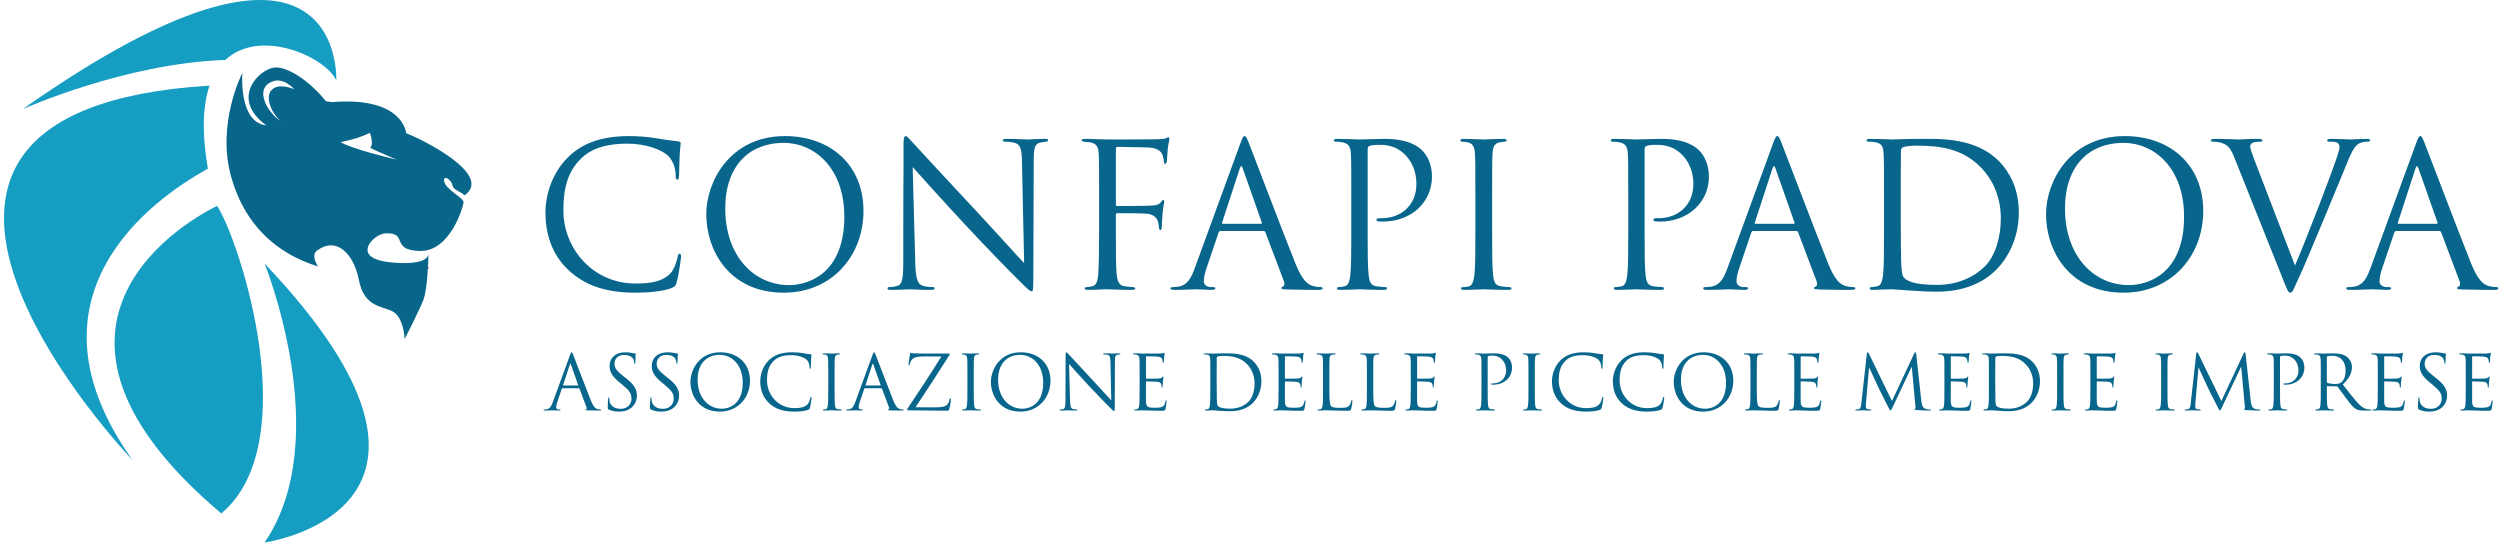 <svg height="137" viewBox="0 0 626 137" width="626" xmlns="http://www.w3.org/2000/svg"><g fill="none" fill-rule="evenodd"><g fill="#08668c" transform="translate(136 34)"><path d="m6.627 33.889c-4.851-4.352-6.054-10.054-6.054-14.806 0-3.351 1.151-9.203 5.603-13.655 2.999-3.003 7.553-5.353 15.257-5.353 1.998 0 4.8.15 7.253.601 1.903.348 3.45.499 5.302.748.348.051.451.249.451.55 0 .403-.15 1.001-.253 2.801-.099 1.65-.099 4.4-.147 5.152-.051.752-.15 1.052-.451 1.052-.352 0-.4-.352-.4-1.052 0-1.951-.803-4-2.101-5.1-1.753-1.5-5.603-2.853-10.006-2.853-6.651 0-9.753 1.951-11.506 3.652-3.648 3.502-4.499 7.953-4.499 13.057 0 9.552 7.352 18.308 18.055 18.308 3.751 0 6.706-.451 8.705-2.504 1.052-1.1 1.701-3.3 1.852-4.198.103-.55.202-.752.499-.752.253 0 .352.352.352.752 0 .348-.601 4.701-1.1 6.402-.304.95-.4 1.049-1.302 1.448-1.998.803-5.801 1.151-9.005 1.151-7.502 0-12.555-1.848-16.504-5.401"/><path d="m40.85 19.632c0-8.103 5.903-19.558 19.708-19.558 11.253 0 19.657 7.106 19.657 18.759 0 11.205-7.902 20.456-19.958 20.456-13.706 0-19.408-10.652-19.408-19.657m34.566.601c0-12.005-7.304-18.458-15.209-18.458-8.353 0-14.604 5.504-14.604 16.456 0 11.656 7.003 19.158 16.009 19.158 4.499 0 13.805-2.6 13.805-17.156"/><path d="m90.184 23.835c0-18.058.099-11.554.051-21.259 0-1.951.15-2.501.55-2.501.4 0 1.25 1.1 1.749 1.599.752.854 8.202 8.906 15.906 17.16 4.954 5.302 10.402 11.403 12.005 13.053l-.546-25.41c-.051-3.252-.403-4.352-1.954-4.752-.898-.202-1.701-.249-2.152-.249-.546 0-.697-.15-.697-.348 0-.304.4-.352.997-.352 2.251 0 4.653.15 5.203.15s2.2-.15 4.253-.15c.55 0 .902.048.902.352 0 .198-.202.297-.554.348-.4.048-.7.099-1.298.198-1.401.301-1.753 1.052-1.753 4.503l-.099 29.212c0 3.304-.099 3.553-.451 3.553-.4 0-1.001-.55-3.652-3.205-.55-.499-7.751-7.85-13.053-13.556-5.804-6.252-11.455-12.555-13.057-14.351l.649 23.958c.103 4.099.601 5.401 1.954 5.801.95.249 2.05.301 2.501.301.249 0 .4.099.4.301 0 .301-.297.4-.902.4-2.849 0-4.851-.15-5.302-.15-.447 0-2.548.15-4.8.15-.502 0-.803-.048-.803-.4 0-.202.15-.301.4-.301.403 0 1.302-.051 2.053-.301 1.25-.348 1.5-1.8 1.5-6.351z"/><path d="m139.216 15.28c0-7.803 0-9.203-.103-10.802-.099-1.701-.499-2.504-2.149-2.853-.301-.048-.799-.048-1.25-.103-.451-.048-.851-.095-.851-.348 0-.301.249-.4.799-.4 1.951 0 3.854.15 5.654.15 1.001 0 11.15 0 12.305-.051 1.151-.048 2.05-.048 2.449-.301.15-.099.348-.198.451-.198.198 0 .301.198.301.451 0 .249-.202.95-.301 1.551-.202 1.448-.202 2.251-.301 3.652 0 .598-.249.997-.451.997-.249 0-.301-.202-.348-.649-.051-.7-.253-1.899-.95-2.501-.601-.502-1.503-.902-2.955-.953-2.548-.048-5.1-.095-7.649-.147-.301 0-.451.147-.451.55v13.805c0 .301.048.451.348.451 2.05 0 4.902 0 6.956-.051 2.647-.051 3.3-.099 4-.95.249-.301.348-.502.55-.502.198 0 .249.15.249.403 0 .301-.249 1.148-.4 2.798-.15 1.503-.15 2.702-.202 3.454-.048.55-.099.851-.348.851-.301 0-.352-.352-.4-.851-.103-1.1-.249-2.853-2.853-3.201-1.254-.15-6.703-.15-7.553-.15-.253 0-.348.099-.348.451v4.25c0 4.253 0 7.803.15 10.102.15 2.255.697 3.355 2.05 3.505.649.099 1.5.15 2.05.202.451.048.601.15.601.348 0 .249-.249.348-.803.348-2.798 0-5.9-.15-6.149-.15h-.451c-1.001.051-3.252.15-4.451.15-.55 0-.799-.099-.799-.4 0-.147.099-.249.55-.297.499-.051.946-.103 1.298-.202 1.052-.301 1.401-1.052 1.551-3.252.15-2.149.202-5.65.202-10.355z"/><path d="m169.634 23.835c-.249 0-.4.15-.499.4l-3.003 8.855c-.451 1.247-.7 2.449-.7 3.351 0 1.001.953 1.448 1.8 1.448h.451c.499 0 .653.099.653.301 0 .301-.455.4-.902.4-1.199 0-3.201-.15-3.751-.15s-3.304.15-5.654.15c-.649 0-.95-.099-.95-.4 0-.202.249-.301.7-.301.348 0 .799-.051 1.199-.099 2.303-.301 3.304-2.2 4.206-4.701l11.352-31.064c.598-1.65.803-1.951 1.1-1.951.301 0 .502.249 1.1 1.8.752 1.899 8.606 22.557 11.656 30.162 1.797 4.451 3.249 5.254 4.301 5.551.752.249 1.551.301 1.951.301.301 0 .55.051.55.301 0 .301-.447.4-1.001.4-.748 0-4.4 0-7.854-.099-.95-.051-1.5-.051-1.5-.352 0-.198.15-.301.352-.348.301-.103.598-.55.301-1.349l-4.653-12.305c-.103-.202-.202-.301-.451-.301zm10.105-1.8c.249 0 .249-.15.198-.352l-4.748-13.504c-.253-.752-.502-.752-.752 0l-4.404 13.504c-.099.249 0 .352.15.352z"/><path d="m202.359 15.28c0-7.803 0-9.203-.099-10.802-.103-1.701-.502-2.504-2.152-2.853-.4-.103-1.25-.15-1.701-.15-.198 0-.4-.103-.4-.301 0-.301.249-.4.799-.4 2.255 0 5.251.15 5.654.15 1.1 0 4-.15 6.303-.15 6.252 0 8.499 2.101 9.302 2.849 1.1 1.052 2.501 3.304 2.501 6.552 0 6.505-5.203 11.308-12.305 11.308-.249 0-.799 0-1.052-.051-.246 0-.546-.099-.546-.348 0-.403.301-.451 1.349-.451 4.851 0 8.653-3.304 8.653-8.554 0-1.25-.15-4.602-2.801-7.304-2.651-2.699-5.705-2.501-6.853-2.501-.847 0-1.698.103-2.149.301-.301.103-.403.451-.403.95v20.559c0 4.803 0 8.756.253 10.853.15 1.452.451 2.552 1.951 2.754.697.099 1.797.202 2.251.202.301 0 .4.15.4.297 0 .249-.249.4-.799.4-2.754 0-5.903-.15-6.156-.15-.15 0-3.296.15-4.8.15-.55 0-.799-.099-.799-.4 0-.147.099-.297.4-.297.447 0 1.049-.103 1.5-.202 1.001-.202 1.25-1.302 1.452-2.754.249-2.097.249-6.05.249-10.853z"/><path d="m233.431 15.28c0-7.803 0-9.203-.103-10.802-.099-1.701-.598-2.552-1.701-2.805-.55-.15-1.2-.198-1.548-.198-.202 0-.4-.103-.4-.301 0-.301.249-.4.799-.4 1.651 0 4.8.15 5.053.15.249 0 3.399-.15 4.899-.15.554 0 .799.099.799.4 0 .198-.198.301-.396.301-.352 0-.653.048-1.25.15-1.349.249-1.753 1.1-1.855 2.853-.095 1.599-.095 2.999-.095 10.802v8.804c0 4.803 0 8.756.246 10.853.15 1.452.451 2.552 1.954 2.754.7.099 1.753.202 2.05.202.451 0 .601.15.601.297 0 .249-.198.4-.748.4-2.754 0-5.955-.15-6.204-.15-.253 0-3.403.15-4.903.15-.55 0-.799-.099-.799-.4 0-.147.099-.297.55-.297.298 0 .848-.051 1.299-.15 1.001-.202 1.302-1.353 1.5-2.805.253-2.097.253-6.05.253-10.853z"/><path d="m271.708 15.28c0-7.803 0-9.203-.099-10.802-.103-1.701-.502-2.504-2.152-2.853-.4-.103-1.25-.15-1.701-.15-.198 0-.4-.103-.4-.301 0-.301.249-.4.799-.4 2.255 0 5.251.15 5.654.15 1.1 0 4-.15 6.303-.15 6.252 0 8.499 2.101 9.302 2.849 1.1 1.052 2.501 3.304 2.501 6.552 0 6.505-5.203 11.308-12.305 11.308-.249 0-.799 0-1.049-.051-.249 0-.55-.099-.55-.348 0-.403.301-.451 1.349-.451 4.851 0 8.653-3.304 8.653-8.554 0-1.25-.15-4.602-2.801-7.304-2.651-2.699-5.702-2.501-6.853-2.501-.847 0-1.698.103-2.149.301-.301.103-.403.451-.403.95v20.559c0 4.803 0 8.756.253 10.853.15 1.452.451 2.552 1.951 2.754.697.099 1.797.202 2.251.202.301 0 .4.15.4.297 0 .249-.249.4-.799.4-2.754 0-5.903-.15-6.156-.15-.15 0-3.296.15-4.8.15-.55 0-.799-.099-.799-.4 0-.147.099-.297.4-.297.447 0 1.049-.103 1.5-.202 1.001-.202 1.25-1.302 1.452-2.754.249-2.097.249-6.05.249-10.853z"/><path d="m303.025 23.835c-.253 0-.4.15-.502.4l-2.999 8.855c-.451 1.247-.7 2.449-.7 3.351 0 1.001.95 1.448 1.8 1.448h.451c.499 0 .649.099.649.301 0 .301-.451.4-.902.4-1.199 0-3.201-.15-3.751-.15s-3.3.15-5.65.15c-.653 0-.95-.099-.95-.4 0-.202.249-.301.7-.301.348 0 .799-.051 1.199-.099 2.303-.301 3.304-2.2 4.202-4.701l11.356-31.064c.598-1.65.799-1.951 1.1-1.951.297 0 .499.249 1.1 1.8.752 1.899 8.602 22.557 11.653 30.162 1.8 4.451 3.252 5.254 4.305 5.551.752.249 1.551.301 1.951.301.297 0 .55.051.55.301 0 .301-.451.4-1.001.4-.748 0-4.4 0-7.854-.099-.95-.051-1.5-.051-1.5-.352 0-.198.15-.301.348-.348.301-.103.601-.55.301-1.349l-4.649-12.305c-.103-.202-.202-.301-.451-.301zm10.102-1.8c.253 0 .253-.15.202-.352l-4.752-13.504c-.249-.752-.499-.752-.748 0l-4.407 13.504c-.095.249 0 .352.15.352z"/><path d="m335.75 15.28c0-7.803 0-9.203-.099-10.802-.103-1.701-.352-2.504-2.002-2.853-.4-.103-1.25-.15-1.701-.15-.348 0-.55-.103-.55-.301 0-.301.249-.4.799-.4 2.251 0 5.401.15 5.654.15.601 0 3.751-.15 6.754-.15 4.95 0 14.102-.451 20.057 5.702 2.501 2.603 4.851 6.754 4.851 12.705 0 6.303-2.6 11.154-5.401 14.106-2.152 2.251-6.655 5.753-15.158 5.753-2.149 0-4.8-.15-6.952-.301-2.2-.15-3.901-.301-4.151-.301-.103 0-.95 0-2.002.051-1.001 0-2.152.099-2.9.099-.55 0-.799-.099-.799-.4 0-.147.099-.297.499-.297.55-.051.95-.103 1.401-.202 1.001-.202 1.25-1.302 1.452-2.754.249-2.097.249-6.05.249-10.853zm4.202 5.401c0 5.302.048 9.907.099 10.857.051 1.25.15 3.249.55 3.802.649.95 2.6 1.998 8.503 1.998 4.653 0 8.954-1.701 11.906-4.649 2.603-2.552 4-7.355 4-11.957 0-6.351-2.75-10.454-4.803-12.602-4.701-4.954-10.402-5.654-16.357-5.654-.997 0-2.849.15-3.249.352-.451.198-.601.447-.601.997-.048 1.701-.048 6.802-.048 10.655z"/><path d="m376.325 19.632c0-8.103 5.903-19.558 19.708-19.558 11.253 0 19.657 7.106 19.657 18.759 0 11.205-7.902 20.456-19.958 20.456-13.702 0-19.408-10.652-19.408-19.657m34.566.601c0-12.005-7.304-18.458-15.206-18.458-8.356 0-14.608 5.504-14.608 16.456 0 11.656 7.003 19.158 16.009 19.158 4.503 0 13.805-2.6 13.805-17.156"/><path d="m423.508 5.526c-1.1-2.801-1.852-3.351-3.601-3.85-.752-.202-1.602-.202-1.903-.202-.297 0-.4-.15-.4-.348 0-.301.499-.352 1.302-.352 2.402 0 5.1.15 5.702.15.502 0 2.651-.15 4.554-.15.898 0 1.349.099 1.349.352 0 .249-.15.348-.502.348-.546 0-1.452.051-1.899.253-.55.246-.649.649-.649.997 0 .451.447 1.8 1.001 3.201l10.201 26.561c2.904-6.703 9.603-24.16 10.707-27.76.249-.748.447-1.452.447-1.899 0-.403-.147-.902-.649-1.151-.601-.202-1.349-.202-1.903-.202-.297 0-.546-.048-.546-.301 0-.301.301-.4 1.1-.4 1.998 0 4.301.15 4.902.15.301 0 2.453-.15 3.901-.15.55 0 .851.099.851.352 0 .249-.202.348-.601.348-.352 0-1.448 0-2.402.601-.649.451-1.401 1.302-2.75 4.701-.55 1.401-3.051 7.403-5.603 13.556-3.051 7.304-5.302 12.705-6.45 15.158-1.404 2.999-1.602 3.799-2.105 3.799-.598 0-.851-.7-1.8-3.098z"/><path d="m464.035 23.835c-.253 0-.4.15-.502.4l-2.999 8.855c-.451 1.247-.7 2.449-.7 3.351 0 1.001.95 1.448 1.8 1.448h.451c.499 0 .649.099.649.301 0 .301-.451.4-.902.4-1.199 0-3.201-.15-3.751-.15s-3.3.15-5.65.15c-.653 0-.95-.099-.95-.4 0-.202.249-.301.7-.301.348 0 .799-.051 1.199-.099 2.303-.301 3.3-2.2 4.202-4.701l11.356-31.064c.598-1.65.799-1.951 1.1-1.951.297 0 .499.249 1.1 1.8.752 1.899 8.602 22.557 11.653 30.162 1.8 4.451 3.252 5.254 4.305 5.551.752.249 1.551.301 1.951.301.297 0 .55.051.55.301 0 .301-.451.4-1.001.4-.748 0-4.4 0-7.854-.099-.95-.051-1.5-.051-1.5-.352 0-.198.15-.301.348-.348.301-.103.601-.55.301-1.349l-4.649-12.305c-.103-.202-.202-.301-.451-.301zm10.102-1.8c.253 0 .253-.15.202-.352l-4.752-13.504c-.249-.752-.499-.752-.748 0l-4.404 13.504c-.099.249 0 .352.147.352z"/><path d="m4.86 63.214c-.095 0-.154.055-.191.15l-1.137 3.355c-.169.473-.268.928-.268 1.269 0 .381.363.55.682.55h.172c.191 0 .246.037.246.114 0 .114-.169.15-.341.15-.455 0-1.21-.055-1.419-.055s-1.254.055-2.145.055c-.246 0-.356-.037-.356-.15 0-.077.092-.114.264-.114.132 0 .301-.018.455-.037.873-.114 1.25-.836 1.591-1.782l4.301-11.77c.227-.623.304-.737.418-.737.114 0 .187.095.418.682.282.719 3.26 8.547 4.411 11.425.686 1.687 1.236 1.991 1.632 2.105.282.095.587.114.741.114.114 0 .209.018.209.114 0 .114-.172.15-.381.15-.286 0-1.665 0-2.974-.037-.363-.018-.568-.018-.568-.132 0-.077.055-.114.128-.132.117-.04.231-.209.117-.513l-1.764-4.66c-.037-.077-.073-.114-.169-.114zm3.824-.686c.095 0 .095-.055.077-.132l-1.8-5.115c-.092-.282-.191-.282-.282 0l-1.668 5.115c-.04.095 0 .132.055.132z"/><path d="m16.467 68.557c-.264-.132-.282-.209-.282-.719 0-.946.073-1.705.092-2.009.022-.209.055-.304.154-.304.114 0 .132.059.132.209 0 .172 0 .436.055.704.286 1.401 1.536 1.932 2.805 1.932 1.822 0 2.71-1.309 2.71-2.523 0-1.309-.546-2.064-2.178-3.41l-.851-.7c-2.009-1.65-2.464-2.823-2.464-4.114 0-2.024 1.514-3.41 3.923-3.41.737 0 1.287.077 1.76.191.359.073.513.092.664.092.15 0 .191.04.191.132 0 .099-.077.722-.077 2.009 0 .304-.04.436-.132.436-.114 0-.132-.092-.154-.246-.018-.227-.132-.741-.242-.946-.117-.209-.627-1.005-2.372-1.005-1.305 0-2.332.814-2.332 2.196 0 1.082.495 1.764 2.314 3.186l.532.414c2.237 1.764 2.765 2.937 2.765 4.455 0 .777-.301 2.215-1.61 3.146-.818.568-1.837.796-2.864.796-.887 0-1.76-.132-2.537-.513"/><path d="m27.035 68.557c-.268-.132-.286-.209-.286-.719 0-.946.077-1.705.095-2.009.022-.209.055-.304.154-.304.11 0 .132.059.132.209 0 .172 0 .436.055.704.286 1.401 1.536 1.932 2.805 1.932 1.819 0 2.71-1.309 2.71-2.523 0-1.309-.546-2.064-2.178-3.41l-.851-.7c-2.013-1.65-2.468-2.823-2.468-4.114 0-2.024 1.518-3.41 3.927-3.41.733 0 1.283.077 1.76.191.359.073.51.092.664.092.15 0 .191.04.191.132 0 .099-.077.722-.077 2.009 0 .304-.04.436-.136.436-.114 0-.132-.092-.15-.246-.018-.227-.132-.741-.242-.946-.117-.209-.627-1.005-2.372-1.005-1.305 0-2.332.814-2.332 2.196 0 1.082.495 1.764 2.314 3.186l.528.414c2.24 1.764 2.768 2.937 2.768 4.455 0 .777-.301 2.215-1.61 3.146-.818.568-1.837.796-2.864.796-.891 0-1.764-.132-2.537-.513"/><path d="m36.883 61.623c0-3.073 2.233-7.41 7.465-7.41 4.264 0 7.447 2.691 7.447 7.106 0 4.246-2.996 7.751-7.561 7.751-5.192 0-7.352-4.037-7.352-7.447m13.094.227c0-4.55-2.768-6.992-5.76-6.992-3.164 0-5.533 2.083-5.533 6.233 0 4.418 2.651 7.256 6.065 7.256 1.705 0 5.229-.983 5.229-6.497"/><path d="m56.655 67.023c-1.837-1.65-2.292-3.81-2.292-5.61 0-1.269.433-3.487 2.119-5.174 1.137-1.137 2.86-2.028 5.779-2.028.759 0 1.819.059 2.75.227.722.132 1.309.191 2.009.286.132.018.172.095.172.209 0 .15-.062.378-.095 1.06-.04.627-.04 1.668-.059 1.954-.018.282-.059.396-.172.396-.128 0-.15-.132-.15-.396 0-.741-.304-1.518-.796-1.936-.664-.568-2.123-1.078-3.788-1.078-2.523 0-3.7.737-4.36 1.382-1.386 1.324-1.709 3.014-1.709 4.946 0 3.619 2.787 6.934 6.842 6.934 1.423 0 2.537-.169 3.296-.946.4-.418.645-1.25.704-1.591.037-.209.073-.286.191-.286.095 0 .132.136.132.286 0 .132-.231 1.782-.418 2.424-.114.363-.15.4-.491.55-.759.304-2.2.436-3.414.436-2.842 0-4.756-.7-6.252-2.046"/><path d="m71.39 59.973c0-2.955 0-3.487-.037-4.092-.04-.645-.231-.968-.649-1.063-.205-.055-.455-.073-.587-.073-.077 0-.15-.04-.15-.117 0-.11.095-.15.304-.15.623 0 1.819.059 1.914.059.095 0 1.287-.059 1.855-.059.209 0 .304.04.304.15 0 .077-.073.117-.15.117-.132 0-.246.018-.477.055-.51.095-.66.418-.7 1.082-.037.605-.037 1.137-.037 4.092v3.337c0 1.819 0 3.315.095 4.11.055.55.169.968.741 1.041.26.04.66.077.774.077.169 0 .231.055.231.114 0 .095-.077.15-.286.15-1.045 0-2.255-.055-2.35-.055-.095 0-1.291.055-1.859.055-.209 0-.304-.037-.304-.15 0-.059.04-.114.213-.114.114 0 .319-.018.491-.055.378-.077.495-.513.568-1.063.095-.796.095-2.292.095-4.11z"/><path d="m80.593 63.214c-.095 0-.15.055-.187.15l-1.137 3.355c-.172.473-.268.928-.268 1.269 0 .381.363.55.682.55h.172c.187 0 .246.037.246.114 0 .114-.169.15-.341.15-.455 0-1.214-.055-1.419-.055-.209 0-1.254.055-2.145.055-.246 0-.359-.037-.359-.15 0-.077.095-.114.264-.114.136 0 .304-.018.455-.037.873-.114 1.254-.836 1.591-1.782l4.305-11.77c.227-.623.301-.737.418-.737.114 0 .187.095.414.682.286.719 3.26 8.547 4.415 11.425.686 1.687 1.232 1.991 1.632 2.105.282.095.587.114.737.114.117 0 .209.018.209.114 0 .114-.169.15-.378.15-.286 0-1.668 0-2.974-.037-.363-.018-.572-.018-.572-.132 0-.077.059-.114.132-.132.117-.04.231-.209.117-.513l-1.764-4.66c-.04-.077-.077-.114-.172-.114zm3.828-.686c.095 0 .095-.055.077-.132l-1.8-5.115c-.095-.282-.191-.282-.282 0l-1.668 5.115c-.04.095 0 .132.055.132z"/><path d="m98.399 67.99c1.987 0 2.596-.363 2.992-.928.172-.246.341-.759.378-1.027.04-.187.077-.301.172-.301.114 0 .15.077.15.433 0 .59-.26 1.709-.378 2.182-.114.455-.132.491-.568.491-3.164 0-6.347-.092-9.665-.092-.227 0-.341-.018-.341-.154 0-.095.04-.187.264-.528 2.827-4.264 5.687-8.529 8.32-12.811h-4.11c-.964 0-2.123.055-2.728.378-.682.359-1.027 1.063-1.082 1.496-.037.286-.114.341-.205.341-.095 0-.117-.092-.117-.246 0-.227.286-1.951.378-2.519.04-.264.077-.359.194-.359.169 0 .282.11.792.132 1.804.077 2.713.055 3.3.055h5.287c.282 0 .378.04.378.154 0 .077 0 .11-.077.227-2.746 4.356-5.61 8.716-8.488 13.075z"/><path d="m106.236 59.973c0-2.955 0-3.487-.037-4.092-.04-.645-.231-.968-.649-1.063-.205-.055-.455-.073-.587-.073-.073 0-.147-.04-.147-.117 0-.11.092-.15.301-.15.627 0 1.819.059 1.914.059.095 0 1.287-.059 1.859-.059.205 0 .301.04.301.15 0 .077-.073.117-.15.117-.132 0-.246.018-.477.055-.51.095-.66.418-.697 1.082-.04.605-.04 1.137-.04 4.092v3.337c0 1.819 0 3.315.095 4.11.055.55.169.968.741 1.041.264.04.664.077.777.077.169 0 .227.055.227.114 0 .095-.077.15-.286.15-1.041 0-2.255-.055-2.35-.055-.095 0-1.287.055-1.859.055-.209 0-.301-.037-.301-.15 0-.059.037-.114.209-.114.114 0 .323-.018.491-.055.378-.077.495-.513.568-1.063.095-.796.095-2.292.095-4.11z"/><path d="m112.123 61.623c0-3.073 2.237-7.41 7.469-7.41 4.261 0 7.447 2.691 7.447 7.106 0 4.246-2.996 7.751-7.561 7.751-5.192 0-7.355-4.037-7.355-7.447m13.094.227c0-4.55-2.765-6.992-5.76-6.992-3.164 0-5.533 2.083-5.533 6.233 0 4.418 2.651 7.256 6.065 7.256 1.705 0 5.229-.983 5.229-6.497"/><path d="m130.8 63.214c0-6.842.037-4.378.018-8.056 0-.741.059-.946.209-.946.154 0 .473.414.664.605.282.323 3.106 3.373 6.024 6.501 1.877 2.009 3.942 4.319 4.55 4.946l-.209-9.629c-.022-1.232-.154-1.646-.741-1.8-.341-.073-.642-.092-.814-.092-.209 0-.264-.059-.264-.136 0-.114.15-.132.378-.132.854 0 1.764.059 1.973.059.205 0 .832-.059 1.61-.059.205 0 .341.018.341.132 0 .077-.077.117-.209.136-.15.018-.264.037-.495.073-.528.117-.66.396-.66 1.709l-.037 11.062c0 1.254-.04 1.349-.172 1.349-.154 0-.378-.209-1.382-1.214-.209-.191-2.941-2.977-4.946-5.137-2.2-2.369-4.338-4.756-4.946-5.438l.246 9.079c.037 1.551.227 2.046.741 2.196.359.095.777.114.946.114.092 0 .154.037.154.114 0 .114-.117.15-.345.15-1.078 0-1.837-.055-2.006-.055-.172 0-.968.055-1.822.055-.187 0-.301-.018-.301-.15 0-.077.055-.114.15-.114.15 0 .491-.018.777-.114.473-.132.568-.682.568-2.405z"/><path d="m149.36 59.973c0-2.955 0-3.487-.04-4.092-.037-.645-.187-.946-.814-1.082-.132-.037-.378-.037-.55-.055-.132-.018-.246-.04-.246-.117 0-.11.095-.15.301-.15.436 0 .95 0 2.145.059.132 0 3.901 0 4.338-.018.418-.022.759-.059.873-.114.114-.059.15-.077.209-.077.055 0 .073.077.073.169 0 .132-.114.363-.15.895-.018.282-.037.642-.073 1.137-.022.187-.077.319-.154.319-.114 0-.15-.095-.15-.246 0-.246-.037-.473-.095-.623-.132-.436-.532-.627-1.364-.7-.323-.04-2.391-.059-2.6-.059-.073 0-.11.059-.11.191v5.229c0 .132.018.191.11.191.249 0 2.578 0 3.014-.04.513-.037.763-.095.95-.319.095-.117.15-.191.227-.191.059 0 .095.037.095.15 0 .114-.095.436-.154 1.06-.055.587-.055 1.027-.073 1.291-.018.191-.059.282-.132.282-.114 0-.132-.15-.132-.301 0-.169-.018-.363-.077-.532-.077-.286-.304-.55-.986-.627-.513-.055-2.387-.092-2.71-.092-.095 0-.132.055-.132.132v1.668c0 .642-.018 2.842 0 3.238.037.777.15 1.195.623 1.386.323.132.836.169 1.573.169.568 0 1.195-.018 1.709-.169.605-.191.814-.59.964-1.404.037-.209.077-.282.172-.282.11 0 .11.15.11.282 0 .154-.15 1.441-.246 1.841-.132.491-.282.491-1.019.491-1.404 0-2.031-.037-2.772-.059-.755-.018-1.628-.055-2.365-.055-.455 0-.909.077-1.404.055-.209 0-.304-.037-.304-.15 0-.059.095-.095.213-.114.187-.018.301-.018.433-.055.4-.095.645-.363.682-1.782.018-.741.04-1.705.04-3.392z"/><path d="m167.065 59.973c0-2.955 0-3.487-.037-4.092-.04-.645-.132-.946-.759-1.082-.15-.037-.477-.055-.645-.055-.132 0-.209-.04-.209-.117 0-.11.099-.15.304-.15.854 0 2.046.059 2.141.059.227 0 1.423-.059 2.559-.059 1.877 0 5.346-.169 7.597 2.16.95.986 1.841 2.559 1.841 4.814 0 2.391-.986 4.228-2.046 5.342-.818.854-2.523 2.182-5.746 2.182-.814 0-1.819-.059-2.633-.114-.836-.059-1.478-.114-1.573-.114-.037 0-.359 0-.755.018-.381 0-.818.037-1.104.037-.209 0-.301-.037-.301-.15 0-.059.037-.114.191-.114.209-.018.356-.037.528-.077.378-.073.477-.491.55-1.041.095-.796.095-2.292.095-4.11zm1.591 2.046c0 2.009.018 3.755.04 4.11.018.477.055 1.236.205 1.445.246.359.986.755 3.223.755 1.764 0 3.392-.642 4.506-1.76.99-.968 1.518-2.787 1.518-4.528 0-2.409-1.041-3.964-1.819-4.778-1.778-1.874-3.942-2.141-6.197-2.141-.378 0-1.082.059-1.232.132-.169.077-.227.172-.227.378-.018.645-.018 2.578-.018 4.037z"/><path d="m184.149 59.973c0-2.955 0-3.487-.04-4.092-.037-.645-.187-.946-.814-1.082-.132-.037-.378-.037-.55-.055-.132-.018-.246-.04-.246-.117 0-.11.095-.15.301-.15.436 0 .95 0 2.145.059.132 0 3.901 0 4.338-.018.418-.022.759-.059.873-.114.114-.059.15-.077.209-.077.055 0 .073.077.073.169 0 .132-.114.363-.15.895-.018.282-.037.642-.073 1.137-.022.187-.077.319-.154.319-.114 0-.15-.095-.15-.246 0-.246-.037-.473-.095-.623-.132-.436-.532-.627-1.364-.7-.323-.04-2.391-.059-2.6-.059-.073 0-.11.059-.11.191v5.229c0 .132.018.191.11.191.249 0 2.578 0 3.014-.04.513-.037.763-.095.95-.319.095-.117.15-.191.227-.191.059 0 .095.037.095.15 0 .114-.095.436-.154 1.06-.055.587-.055 1.027-.073 1.291-.018.191-.059.282-.132.282-.114 0-.132-.15-.132-.301 0-.169-.018-.363-.077-.532-.077-.286-.304-.55-.986-.627-.513-.055-2.387-.092-2.71-.092-.095 0-.132.055-.132.132v1.668c0 .642-.018 2.842 0 3.238.037.777.15 1.195.623 1.386.323.132.836.169 1.573.169.568 0 1.195-.018 1.709-.169.605-.191.814-.59.964-1.404.037-.209.077-.282.172-.282.11 0 .11.15.11.282 0 .154-.15 1.441-.246 1.841-.132.491-.282.491-1.019.491-1.404 0-2.031-.037-2.772-.059-.755-.018-1.628-.055-2.365-.055-.455 0-.909.077-1.404.055-.209 0-.304-.037-.304-.15 0-.059.095-.095.213-.114.187-.018.301-.018.433-.055.4-.095.645-.363.682-1.782.022-.741.04-1.705.04-3.392z"/><path d="m196.877 63.347c0 2.783.077 3.997.418 4.341.301.301.796.433 2.273.433 1.005 0 1.837-.018 2.292-.568.249-.301.436-.774.495-1.137.018-.15.055-.246.172-.246.092 0 .11.077.11.282 0 .209-.132 1.346-.282 1.896-.136.436-.191.513-1.195.513-1.628 0-3.238-.114-5.078-.114-.587 0-1.155.055-1.859.055-.209 0-.301-.037-.301-.15 0-.059.037-.114.15-.114.172 0 .4-.037.568-.077.378-.073.477-.491.55-1.041.095-.796.095-2.295.095-4.11v-3.337c0-2.955 0-3.487-.037-4.092-.04-.645-.191-.946-.818-1.082-.15-.037-.473-.055-.642-.055-.077 0-.154-.04-.154-.117 0-.11.099-.15.304-.15.854 0 2.046.059 2.141.059.095 0 1.478-.059 2.046-.059.209 0 .304.04.304.15 0 .077-.077.117-.154.117-.132 0-.396.018-.623.055-.55.095-.7.414-.737 1.082-.04.605-.04 1.137-.04 4.092z"/><path d="m207.862 63.347c0 2.783.077 3.997.418 4.341.301.301.796.433 2.273.433 1.005 0 1.837-.018 2.292-.568.246-.301.436-.774.495-1.137.018-.15.055-.246.169-.246.095 0 .114.077.114.282 0 .209-.132 1.346-.282 1.896-.136.436-.191.513-1.195.513-1.632 0-3.241-.114-5.078-.114-.587 0-1.159.055-1.859.055-.209 0-.304-.037-.304-.15 0-.059.04-.114.154-.114.172 0 .396-.037.568-.077.378-.073.477-.491.55-1.041.095-.796.095-2.295.095-4.11v-3.337c0-2.955 0-3.487-.037-4.092-.04-.645-.194-.946-.818-1.082-.15-.037-.473-.055-.642-.055-.077 0-.154-.04-.154-.117 0-.11.095-.15.301-.15.858 0 2.05.059 2.145.059.095 0 1.478-.059 2.046-.059.209 0 .304.04.304.15 0 .077-.077.117-.154.117-.132 0-.396.018-.627.055-.546.095-.697.414-.737 1.082-.037.605-.037 1.137-.037 4.092z"/><path d="m217.253 59.973c0-2.955 0-3.487-.037-4.092-.04-.645-.191-.946-.818-1.082-.132-.037-.378-.037-.55-.055-.132-.018-.246-.04-.246-.117 0-.11.095-.15.304-.15.436 0 .946 0 2.141.059.132 0 3.905 0 4.338-.018.418-.022.759-.059.873-.114.114-.059.154-.077.209-.077.059 0 .077.077.077.169 0 .132-.114.363-.154.895-.018.282-.033.642-.073 1.137-.022.187-.077.319-.154.319-.114 0-.15-.095-.15-.246 0-.246-.037-.473-.095-.623-.132-.436-.532-.627-1.364-.7-.323-.04-2.391-.059-2.596-.059-.077 0-.114.059-.114.191v5.229c0 .132.018.191.114.191.246 0 2.578 0 3.014-.04.51-.037.759-.095.946-.319.095-.117.15-.191.227-.191.059 0 .095.037.095.15 0 .114-.095.436-.15 1.06-.059.587-.059 1.027-.077 1.291-.018.191-.055.282-.132.282-.114 0-.132-.15-.132-.301 0-.169-.018-.363-.077-.532-.077-.286-.301-.55-.986-.627-.513-.055-2.383-.092-2.71-.092-.095 0-.132.055-.132.132v1.668c0 .642-.018 2.842 0 3.238.037.777.15 1.195.627 1.386.319.132.832.169 1.569.169.568 0 1.195-.018 1.709-.169.609-.191.814-.59.964-1.404.037-.209.077-.282.172-.282.114 0 .114.15.114.282 0 .154-.154 1.441-.249 1.841-.132.491-.282.491-1.019.491-1.404 0-2.031-.037-2.768-.059-.759-.018-1.632-.055-2.369-.055-.455 0-.909.077-1.404.055-.209 0-.301-.037-.301-.15 0-.059.092-.095.209-.114.187-.018.301-.018.433-.055.4-.095.645-.363.686-1.782.018-.741.037-1.705.037-3.392z"/><path d="m234.96 59.973c0-2.955 0-3.487-.037-4.092-.04-.645-.191-.946-.818-1.082-.15-.037-.473-.055-.642-.055-.077 0-.154-.04-.154-.117 0-.11.095-.15.304-.15.851 0 1.987.059 2.141.059.418 0 1.514-.059 2.387-.059 2.369 0 3.223.799 3.524 1.082.418.396.95 1.25.95 2.482 0 2.464-1.973 4.283-4.664 4.283-.092 0-.301 0-.396-.018-.095 0-.209-.04-.209-.132 0-.154.114-.172.513-.172 1.837 0 3.278-1.25 3.278-3.241 0-.473-.059-1.742-1.063-2.765-1.005-1.023-2.16-.95-2.596-.95-.323 0-.642.04-.814.114-.114.04-.15.172-.15.363v7.788c0 1.819 0 3.315.092 4.11.059.55.172.968.741 1.041.264.04.682.077.851.077.117 0 .154.055.154.114 0 .095-.095.15-.304.15-1.041 0-2.237-.055-2.328-.055-.059 0-1.254.055-1.822.055-.209 0-.304-.037-.304-.15 0-.059.04-.114.154-.114.172 0 .396-.037.568-.077.378-.073.477-.491.55-1.041.095-.796.095-2.292.095-4.11z"/><path d="m246.723 59.973c0-2.955 0-3.487-.04-4.092-.037-.645-.227-.968-.645-1.063-.209-.055-.455-.073-.587-.073-.077 0-.15-.04-.15-.117 0-.11.095-.15.304-.15.623 0 1.815.059 1.914.059.095 0 1.287-.059 1.855-.059.209 0 .304.04.304.15 0 .077-.073.117-.15.117-.132 0-.249.018-.477.055-.51.095-.66.418-.7 1.082-.037.605-.037 1.137-.037 4.092v3.337c0 1.819 0 3.315.092 4.11.059.55.172.968.744 1.041.26.04.66.077.774.077.169 0 .231.055.231.114 0 .095-.077.15-.29.15-1.041 0-2.251-.055-2.347-.055-.099 0-1.291.055-1.859.055-.209 0-.304-.037-.304-.15 0-.059.04-.114.213-.114.11 0 .319-.018.491-.055.378-.077.495-.513.568-1.063.095-.796.095-2.292.095-4.11z"/><path d="m254.903 67.023c-1.837-1.65-2.292-3.81-2.292-5.61 0-1.269.433-3.487 2.123-5.174 1.137-1.137 2.86-2.028 5.779-2.028.755 0 1.815.059 2.746.227.722.132 1.309.191 2.009.286.132.018.172.095.172.209 0 .15-.059.378-.099 1.06-.037.627-.037 1.668-.055 1.954-.018.282-.055.396-.169.396-.132 0-.154-.132-.154-.396 0-.741-.301-1.518-.796-1.936-.66-.568-2.119-1.078-3.788-1.078-2.519 0-3.7.737-4.36 1.382-1.386 1.324-1.705 3.014-1.705 4.946 0 3.619 2.783 6.934 6.838 6.934 1.423 0 2.541-.169 3.296-.946.4-.418.649-1.25.704-1.591.04-.209.077-.286.187-.286.099 0 .136.136.136.286 0 .132-.227 1.782-.414 2.424-.117.363-.154.4-.495.55-.759.304-2.2.436-3.414.436-2.842 0-4.752-.7-6.252-2.046"/><path d="m270.149 67.023c-1.837-1.65-2.292-3.81-2.292-5.61 0-1.269.433-3.487 2.123-5.174 1.133-1.137 2.856-2.028 5.779-2.028.755 0 1.815.059 2.746.227.722.132 1.309.191 2.009.286.132.018.172.095.172.209 0 .15-.062.378-.099 1.06-.037.627-.037 1.668-.055 1.954-.018.282-.059.396-.172.396-.128 0-.15-.132-.15-.396 0-.741-.304-1.518-.796-1.936-.664-.568-2.123-1.078-3.788-1.078-2.523 0-3.7.737-4.36 1.382-1.386 1.324-1.705 3.014-1.705 4.946 0 3.619 2.783 6.934 6.838 6.934 1.423 0 2.541-.169 3.296-.946.4-.418.645-1.25.704-1.591.037-.209.073-.286.187-.286.099 0 .136.136.136.286 0 .132-.231 1.782-.418 2.424-.114.363-.15.4-.491.55-.759.304-2.2.436-3.414.436-2.842 0-4.756-.7-6.252-2.046"/><path d="m283.104 61.623c0-3.073 2.233-7.41 7.469-7.41 4.261 0 7.443 2.691 7.443 7.106 0 4.246-2.996 7.751-7.561 7.751-5.192 0-7.352-4.037-7.352-7.447m13.094.227c0-4.55-2.768-6.992-5.76-6.992-3.164 0-5.533 2.083-5.533 6.233 0 4.418 2.651 7.256 6.065 7.256 1.705 0 5.229-.983 5.229-6.497"/><path d="m303.901 63.347c0 2.783.077 3.997.418 4.341.301.301.796.433 2.27.433 1.005 0 1.841-.018 2.295-.568.246-.301.436-.774.495-1.137.018-.15.055-.246.169-.246.095 0 .114.077.114.282 0 .209-.132 1.346-.282 1.896-.132.436-.194.513-1.199.513-1.628 0-3.238-.114-5.075-.114-.587 0-1.159.055-1.859.055-.209 0-.304-.037-.304-.15 0-.059.04-.114.154-.114.172 0 .396-.037.568-.077.378-.073.477-.491.55-1.041.095-.796.095-2.295.095-4.11v-3.337c0-2.955 0-3.487-.037-4.092-.04-.645-.194-.946-.818-1.082-.15-.037-.473-.055-.645-.055-.073 0-.15-.04-.15-.117 0-.11.095-.15.301-.15.854 0 2.05.059 2.145.059.095 0 1.478-.059 2.046-.059.209 0 .304.04.304.15 0 .077-.077.117-.154.117-.132 0-.396.018-.627.055-.546.095-.697.414-.737 1.082-.037.605-.037 1.137-.037 4.092z"/><path d="m313.291 59.973c0-2.955 0-3.487-.037-4.092-.04-.645-.191-.946-.818-1.082-.132-.037-.378-.037-.546-.055-.132-.018-.249-.04-.249-.117 0-.11.095-.15.304-.15.436 0 .95 0 2.141.059.132 0 3.905 0 4.338-.018.418-.022.759-.059.873-.114.114-.059.154-.077.209-.077.059 0 .077.077.077.169 0 .132-.114.363-.154.895-.018.282-.033.642-.073 1.137-.022.187-.077.319-.154.319-.114 0-.15-.095-.15-.246 0-.246-.037-.473-.095-.623-.132-.436-.532-.627-1.364-.7-.323-.04-2.391-.059-2.596-.059-.073 0-.114.059-.114.191v5.229c0 .132.018.191.114.191.246 0 2.578 0 3.014-.04.513-.037.759-.095.946-.319.095-.117.154-.191.227-.191.059 0 .095.037.095.15 0 .114-.095.436-.15 1.06-.059.587-.059 1.027-.077 1.291-.018.191-.055.282-.132.282-.114 0-.132-.15-.132-.301 0-.169-.018-.363-.077-.532-.077-.286-.301-.55-.986-.627-.51-.055-2.383-.092-2.71-.092-.092 0-.132.055-.132.132v1.668c0 .642-.018 2.842 0 3.238.04.777.15 1.195.627 1.386.319.132.836.169 1.573.169.568 0 1.192-.018 1.705-.169.609-.191.814-.59.964-1.404.037-.209.077-.282.172-.282.114 0 .114.15.114.282 0 .154-.154 1.441-.249 1.841-.128.491-.282.491-1.019.491-1.404 0-2.031-.037-2.768-.059-.759-.018-1.632-.055-2.369-.055-.455 0-.909.077-1.404.055-.205 0-.301-.037-.301-.15 0-.059.095-.095.209-.114.191-.018.301-.018.433-.055.4-.095.645-.363.686-1.782.018-.741.037-1.705.037-3.392z"/><path d="m345.096 66.36c.077.682.209 1.745 1.023 2.009.546.169.986.169 1.173.169.095 0 .209.018.209.114 0 .114-.055.154-.282.154-.418 0-2.578-.059-3.278-.114-.436-.04-.532-.099-.532-.191 0-.077.037-.095.132-.132.132-.055.114-.341.073-.682l-.906-9.893-4.704 9.966c-.396.832-.455 1.005-.623 1.005-.132 0-.227-.187-.587-.869-.491-.931-2.123-4.209-2.218-4.4-.172-.341-2.35-5.02-2.556-5.533l-.777 8.928c-.022.301-.04.568-.04.891 0 .473.227.623.513.678.323.077.568.077.682.077.114 0 .191.04.191.095 0 .132-.099.172-.286.172-.7 0-1.668-.059-1.819-.059-.172 0-1.078.059-1.591.059-.191 0-.323-.022-.323-.154 0-.073.095-.114.187-.114.154 0 .286 0 .572-.055.627-.114.664-.796.755-1.573l1.368-12.316c.018-.209.095-.381.209-.381.11 0 .187.077.282.282l5.801 11.92 5.57-11.898c.077-.169.15-.304.282-.304s.194.15.227.513z"/><path d="m350.882 59.973c0-2.955 0-3.487-.037-4.092-.04-.645-.191-.946-.818-1.082-.132-.037-.378-.037-.546-.055-.132-.018-.249-.04-.249-.117 0-.11.095-.15.304-.15.436 0 .95 0 2.141.059.132 0 3.905 0 4.338-.018.418-.022.759-.059.873-.114.114-.059.154-.077.209-.077.059 0 .077.077.077.169 0 .132-.114.363-.154.895-.018.282-.033.642-.073 1.137-.022.187-.077.319-.154.319-.11 0-.15-.095-.15-.246 0-.246-.037-.473-.095-.623-.132-.436-.532-.627-1.364-.7-.323-.04-2.387-.059-2.596-.059-.073 0-.11.059-.11.191v5.229c0 .132.015.191.11.191.246 0 2.578 0 3.014-.04.513-.037.759-.095.946-.319.095-.117.154-.191.227-.191.059 0 .095.037.095.15 0 .114-.095.436-.15 1.06-.055.587-.055 1.027-.077 1.291-.018.191-.055.282-.132.282-.114 0-.132-.15-.132-.301 0-.169-.018-.363-.077-.532-.077-.286-.301-.55-.986-.627-.51-.055-2.383-.092-2.71-.092-.092 0-.128.055-.128.132v1.668c0 .642-.022 2.842 0 3.238.037.777.147 1.195.623 1.386.319.132.836.169 1.573.169.568 0 1.192-.018 1.705-.169.609-.191.814-.59.964-1.404.04-.209.077-.282.172-.282.114 0 .114.15.114.282 0 .154-.154 1.441-.246 1.841-.132.491-.286.491-1.023.491-1.404 0-2.031-.037-2.768-.059-.759-.018-1.632-.055-2.369-.055-.455 0-.909.077-1.404.055-.209 0-.301-.037-.301-.15 0-.059.092-.095.209-.114.191-.018.301-.018.433-.055.4-.095.645-.363.686-1.782.018-.741.037-1.705.037-3.392z"/><path d="m362.021 59.973c0-2.955 0-3.487-.037-4.092-.04-.645-.132-.946-.759-1.082-.154-.037-.477-.055-.645-.055-.132 0-.209-.04-.209-.117 0-.11.095-.15.304-.15.854 0 2.046.059 2.141.059.227 0 1.419-.059 2.559-.059 1.877 0 5.346-.169 7.597 2.16.95.986 1.841 2.559 1.841 4.814 0 2.391-.986 4.228-2.046 5.342-.818.854-2.523 2.182-5.746 2.182-.814 0-1.819-.059-2.633-.114-.836-.059-1.478-.114-1.573-.114-.037 0-.359 0-.755.018-.381 0-.818.037-1.104.037-.209 0-.301-.037-.301-.15 0-.059.037-.114.191-.114.205-.018.356-.037.528-.077.378-.073.477-.491.55-1.041.095-.796.095-2.292.095-4.11zm1.591 2.046c0 2.009.018 3.755.04 4.11.015.477.055 1.236.205 1.445.249.359.986.755 3.223.755 1.764 0 3.392-.642 4.506-1.76.986-.968 1.518-2.787 1.518-4.528 0-2.409-1.041-3.964-1.819-4.778-1.778-1.874-3.942-2.141-6.197-2.141-.378 0-1.082.059-1.232.132-.169.077-.227.172-.227.378-.018.645-.018 2.578-.018 4.037z"/><path d="m379.101 59.973c0-2.955 0-3.487-.037-4.092-.04-.645-.227-.968-.645-1.063-.209-.055-.455-.073-.587-.073-.077 0-.15-.04-.15-.117 0-.11.092-.15.301-.15.627 0 1.819.059 1.914.059.095 0 1.291-.059 1.859-.059.205 0 .301.04.301.15 0 .077-.073.117-.15.117-.132 0-.246.018-.473.055-.513.095-.664.418-.7 1.082-.037.605-.037 1.137-.037 4.092v3.337c0 1.819 0 3.315.092 4.11.055.55.169.968.741 1.041.264.04.664.077.777.077.169 0 .227.055.227.114 0 .095-.077.15-.286.15-1.041 0-2.255-.055-2.35-.055-.095 0-1.287.055-1.859.055-.205 0-.301-.037-.301-.15 0-.059.037-.114.209-.114.114 0 .323-.018.491-.055.381-.077.495-.513.568-1.063.095-.796.095-2.292.095-4.11z"/><path d="m387.435 59.973c0-2.955 0-3.487-.04-4.092-.037-.645-.187-.946-.814-1.082-.132-.037-.378-.037-.55-.055-.132-.018-.246-.04-.246-.117 0-.11.095-.15.301-.15.436 0 .95 0 2.145.059.132 0 3.901 0 4.338-.018.418-.022.759-.059.873-.114.114-.059.154-.077.209-.077s.073.077.073.169c0 .132-.114.363-.15.895-.018.282-.037.642-.073 1.137-.022.187-.077.319-.154.319-.114 0-.15-.095-.15-.246 0-.246-.037-.473-.095-.623-.132-.436-.532-.627-1.364-.7-.323-.04-2.391-.059-2.6-.059-.073 0-.11.059-.11.191v5.229c0 .132.018.191.11.191.249 0 2.578 0 3.014-.04.513-.037.763-.095.95-.319.095-.117.15-.191.227-.191.059 0 .095.037.095.15 0 .114-.095.436-.154 1.06-.055.587-.055 1.027-.073 1.291-.018.191-.059.282-.132.282-.114 0-.132-.15-.132-.301 0-.169-.018-.363-.077-.532-.077-.286-.304-.55-.986-.627-.513-.055-2.387-.092-2.71-.092-.095 0-.132.055-.132.132v1.668c0 .642-.018 2.842 0 3.238.037.777.15 1.195.623 1.386.323.132.836.169 1.573.169.568 0 1.195-.018 1.709-.169.605-.191.814-.59.964-1.404.037-.209.077-.282.172-.282.11 0 .11.15.11.282 0 .154-.15 1.441-.246 1.841-.132.491-.282.491-1.019.491-1.404 0-2.031-.037-2.772-.059-.755-.018-1.628-.055-2.365-.055-.455 0-.909.077-1.404.055-.209 0-.304-.037-.304-.15 0-.059.095-.095.213-.114.187-.018.301-.018.433-.055.4-.095.645-.363.682-1.782.022-.741.04-1.705.04-3.392z"/><path d="m405.145 59.973c0-2.955 0-3.487-.04-4.092-.037-.645-.227-.968-.645-1.063-.209-.055-.455-.073-.587-.073-.077 0-.15-.04-.15-.117 0-.11.095-.15.304-.15.623 0 1.815.059 1.914.059.095 0 1.287-.059 1.855-.059.209 0 .304.04.304.15 0 .077-.073.117-.15.117-.132 0-.249.018-.477.055-.51.095-.66.418-.7 1.082-.037.605-.037 1.137-.037 4.092v3.337c0 1.819 0 3.315.092 4.11.059.55.172.968.741 1.041.264.04.664.077.777.077.169 0 .227.055.227.114 0 .095-.073.15-.286.15-1.041 0-2.251-.055-2.347-.055-.099 0-1.291.055-1.859.055-.209 0-.304-.037-.304-.15 0-.059.04-.114.209-.114.114 0 .323-.018.495-.055.378-.077.491-.513.568-1.063.095-.796.095-2.292.095-4.11z"/><path d="m427.578 66.36c.077.682.209 1.745 1.023 2.009.546.169.986.169 1.173.169.095 0 .209.018.209.114 0 .114-.055.154-.282.154-.418 0-2.581-.059-3.282-.114-.433-.04-.528-.099-.528-.191 0-.077.037-.095.132-.132.132-.055.114-.341.073-.682l-.906-9.893-4.704 9.966c-.396.832-.455 1.005-.623 1.005-.132 0-.227-.187-.587-.869-.491-.931-2.123-4.209-2.218-4.4-.172-.341-2.35-5.02-2.556-5.533l-.777 8.928c-.022.301-.04.568-.04.891 0 .473.227.623.513.678.323.077.568.077.682.077.114 0 .191.04.191.095 0 .132-.099.172-.286.172-.7 0-1.668-.059-1.819-.059-.172 0-1.078.059-1.591.059-.191 0-.323-.022-.323-.154 0-.073.095-.114.187-.114.154 0 .286 0 .572-.055.627-.114.664-.796.755-1.573l1.368-12.316c.018-.209.095-.381.209-.381.11 0 .187.077.282.282l5.801 11.92 5.57-11.898c.077-.169.15-.304.282-.304s.194.15.227.513z"/><path d="m433.36 59.973c0-2.955 0-3.487-.037-4.092-.04-.645-.191-.946-.818-1.082-.15-.037-.473-.055-.642-.055-.077 0-.154-.04-.154-.117 0-.11.099-.15.304-.15.854 0 1.991.059 2.141.059.418 0 1.514-.059 2.387-.059 2.369 0 3.223.799 3.527 1.082.414.396.946 1.25.946 2.482 0 2.464-1.969 4.283-4.664 4.283-.092 0-.301 0-.396-.018-.095 0-.209-.04-.209-.132 0-.154.114-.172.513-.172 1.837 0 3.278-1.25 3.278-3.241 0-.473-.059-1.742-1.06-2.765-1.005-1.023-2.163-.95-2.6-.95-.319 0-.642.04-.814.114-.114.04-.15.172-.15.363v7.788c0 1.819 0 3.315.095 4.11.055.55.169.968.737 1.041.268.04.682.077.854.077.114 0 .15.055.15.114 0 .095-.095.15-.301.15-1.041 0-2.24-.055-2.332-.055-.059 0-1.25.055-1.822.055-.205 0-.301-.037-.301-.15 0-.059.037-.114.15-.114.172 0 .4-.037.568-.077.378-.073.477-.491.55-1.041.095-.796.095-2.292.095-4.11z"/><path d="m445.123 59.973c0-2.955 0-3.487-.037-4.092-.04-.645-.191-.946-.818-1.082-.15-.037-.473-.055-.642-.055-.077 0-.154-.04-.154-.117 0-.11.095-.15.304-.15.854 0 2.046.059 2.141.059.209 0 1.65-.059 2.237-.059 1.192 0 2.464.117 3.465.836.473.341 1.309 1.269 1.309 2.574 0 1.404-.587 2.805-2.292 4.378 1.555 1.991 2.842 3.678 3.942 4.851 1.023 1.082 1.841 1.291 2.31 1.368.363.055.627.055.741.055.095 0 .172.055.172.114 0 .114-.117.15-.458.15h-1.342c-1.063 0-1.536-.092-2.031-.359-.814-.436-1.478-1.364-2.556-2.787-.796-1.041-1.687-2.31-2.068-2.801-.073-.077-.128-.114-.246-.114l-2.328-.04c-.095 0-.132.059-.132.154v.455c0 1.819 0 3.315.092 4.11.059.55.169.968.741 1.041.264.04.682.077.851.077.114 0 .154.055.154.114 0 .095-.095.15-.304.15-1.041 0-2.237-.055-2.332-.055-.018 0-1.21.055-1.782.055-.209 0-.301-.037-.301-.15 0-.059.037-.114.15-.114.172 0 .396-.037.568-.077.378-.073.477-.491.55-1.041.095-.796.095-2.292.095-4.11zm1.518 1.65c0 .095.037.169.132.227.282.169 1.155.301 1.987.301.458 0 .986-.055 1.423-.359.664-.455 1.155-1.478 1.155-2.919 0-2.369-1.25-3.788-3.278-3.788-.568 0-1.082.055-1.269.114-.095.037-.15.114-.15.227z"/><path d="m459.401 59.973c0-2.955 0-3.487-.037-4.092-.04-.645-.191-.946-.818-1.082-.132-.037-.378-.037-.546-.055-.132-.018-.249-.04-.249-.117 0-.11.099-.15.304-.15.436 0 .946 0 2.141.059.132 0 3.905 0 4.338-.018.418-.022.759-.059.873-.114.114-.059.154-.077.209-.077.059 0 .077.077.077.169 0 .132-.114.363-.154.895-.018.282-.033.642-.073 1.137-.022.187-.077.319-.154.319-.11 0-.15-.095-.15-.246 0-.246-.037-.473-.095-.623-.132-.436-.532-.627-1.364-.7-.323-.04-2.387-.059-2.596-.059-.073 0-.11.059-.11.191v5.229c0 .132.015.191.11.191.246 0 2.578 0 3.014-.04.513-.037.759-.095.946-.319.095-.117.154-.191.227-.191.059 0 .095.037.095.15 0 .114-.095.436-.15 1.06-.055.587-.055 1.027-.077 1.291-.018.191-.055.282-.132.282-.114 0-.132-.15-.132-.301 0-.169-.018-.363-.077-.532-.077-.286-.301-.55-.986-.627-.513-.055-2.383-.092-2.71-.092-.092 0-.128.055-.128.132v1.668c0 .642-.022 2.842 0 3.238.037.777.147 1.195.623 1.386.319.132.836.169 1.569.169.572 0 1.195-.018 1.709-.169.609-.191.814-.59.964-1.404.037-.209.077-.282.172-.282.114 0 .114.15.114.282 0 .154-.154 1.441-.249 1.841-.132.491-.282.491-1.019.491-1.404 0-2.031-.037-2.768-.059-.759-.018-1.632-.055-2.369-.055-.455 0-.909.077-1.404.055-.209 0-.301-.037-.301-.15 0-.059.092-.095.209-.114.191-.018.301-.018.433-.055.4-.095.645-.363.686-1.782.018-.741.037-1.705.037-3.392z"/><path d="m469.741 68.557c-.268-.132-.286-.209-.286-.719 0-.946.077-1.705.095-2.009.022-.209.055-.304.154-.304.114 0 .132.059.132.209 0 .172 0 .436.055.704.286 1.401 1.536 1.932 2.805 1.932 1.819 0 2.71-1.309 2.71-2.523 0-1.309-.546-2.064-2.178-3.41l-.851-.7c-2.009-1.65-2.468-2.823-2.468-4.114 0-2.024 1.518-3.41 3.927-3.41.737 0 1.283.077 1.76.191.359.073.51.092.664.092.15 0 .191.04.191.132 0 .099-.077.722-.077 2.009 0 .304-.04.436-.136.436-.114 0-.132-.092-.15-.246-.018-.227-.132-.741-.242-.946-.117-.209-.627-1.005-2.372-1.005-1.305 0-2.332.814-2.332 2.196 0 1.082.495 1.764 2.314 3.186l.532.414c2.237 1.764 2.765 2.937 2.765 4.455 0 .777-.301 2.215-1.61 3.146-.818.568-1.837.796-2.864.796-.887 0-1.76-.132-2.537-.513"/><path d="m481.426 59.973c0-2.955 0-3.487-.04-4.092-.037-.645-.187-.946-.814-1.082-.132-.037-.378-.037-.55-.055-.132-.018-.246-.04-.246-.117 0-.11.095-.15.301-.15.436 0 .95 0 2.145.059.132 0 3.901 0 4.338-.018.418-.022.759-.059.873-.114.114-.059.15-.077.209-.077.055 0 .073.077.073.169 0 .132-.114.363-.15.895-.018.282-.037.642-.073 1.137-.022.187-.077.319-.154.319-.114 0-.154-.095-.154-.246 0-.246-.033-.473-.092-.623-.132-.436-.532-.627-1.364-.7-.323-.04-2.391-.059-2.6-.059-.073 0-.11.059-.11.191v5.229c0 .132.018.191.11.191.249 0 2.578 0 3.014-.04.513-.037.759-.095.95-.319.092-.117.15-.191.227-.191.059 0 .095.037.095.15 0 .114-.095.436-.154 1.06-.055.587-.055 1.027-.077 1.291-.018.191-.055.282-.132.282-.11 0-.128-.15-.128-.301 0-.169-.022-.363-.077-.532-.077-.286-.304-.55-.986-.627-.513-.055-2.387-.092-2.71-.092-.095 0-.132.055-.132.132v1.668c0 .642-.022 2.842 0 3.238.037.777.15 1.195.623 1.386.323.132.836.169 1.573.169.568 0 1.195-.018 1.709-.169.605-.191.814-.59.964-1.404.037-.209.077-.282.169-.282.114 0 .114.15.114.282 0 .154-.15 1.441-.246 1.841-.132.491-.282.491-1.023.491-1.401 0-2.028-.037-2.768-.059-.755-.018-1.628-.055-2.365-.055-.455 0-.909.077-1.404.055-.209 0-.304-.037-.304-.15 0-.059.095-.095.209-.114.191-.018.304-.018.436-.055.4-.095.645-.363.682-1.782.018-.741.04-1.705.04-3.392z"/></g><g transform="translate(1)"><g fill="#169dc2"><path d="m83.207 20.114-.008-.003c-2.676-5.846-19.07-13.25-27.763-5.099-25.164.825-50.775 12.325-50.775 12.325 78.48-55.165 78.625-10.295 78.546-7.224z"/><path d="m51.044 42.239-.197.113c-13.407 7.418-48.006 31.725-18.656 72.856 0 0-83.939-87.49 19.271-93.77-1.618 4.758-2.004 11.497-.418 20.801z"/><path d="m53.374 51.556c5.78 8.978 22.055 59.411 1.038 77.014-59.515-50.244-1.038-77.014-1.038-77.014z"/><path d="m65.247 65.976s17.792 43.888 0 69.866c0 0 58.683-8.068 0-69.866"/></g><path d="m104.601 66.944c.027-.091.03-.155.03-.155s-.013.064-.03.155z" stroke="#d91b5b" stroke-width="3.37"/><g fill="#09668b"><path d="m104.601 66.944c.027-.091.03-.155.03-.155s-.013.064-.03.155"/><path d="m67.742 16.91c3.185-.337 8.766 3.32 12.854 8.422l1.456.246c17.994-1.507 18.661 7.792 18.661 7.792 3.131 1.126 22.004 10.202 14.664 15.52-1.581-1.21-2.922-1.345-3.117-2.609-.199-1.26-2.454-2.76-2.005-.768.452 1.992 4.84 4.051 4.816 5.106-.024 1.048-3.303 12.413-10.926 12.224-7.627-.192-2.716-4.702-8.668-4.402-2.973.148-8.887 6.191 1.196 7.229 8.739.893 9.555-1.389 9.619-2.019-.02 1.136-.219 8.732-1.291 11.469-1.166 2.966-4.685 9.777-4.685 9.777s-.175-5.8-3.343-7.091c-3.171-1.287-6.842-1.331-8.116-7.755-1.277-6.43-5.527-10.96-10.458-7.317-1.075.792-.832 2.187.192 3.97-4.648-1.449-10.377-4.179-15.015-9.565-2.784-3.232-5.173-7.428-6.697-12.878-3.741-13.38 2.814-26.018 2.814-26.018s-1.035 12.369 5.972 13.147c-9.174-6.741-1.817-14.074 2.076-14.482zm23.875 16.363c-2.679 1.267-4.118 1.591-7.317 2.315 2.823 1.741 13.333 4.229 14.019 4.39l.035.008s-5.113-2.16-6.7-2.983c.543-.263.694-1.813-.037-3.731zm-18.928-10.918s-2.659-3.124-5.52-1.931c-4.685 1.803-1.099 7.866 2.042 9.841-1.931-1.635-3.97-5.649-2.272-7.647s5.48-.381 5.75-.263z"/></g></g></g></svg>